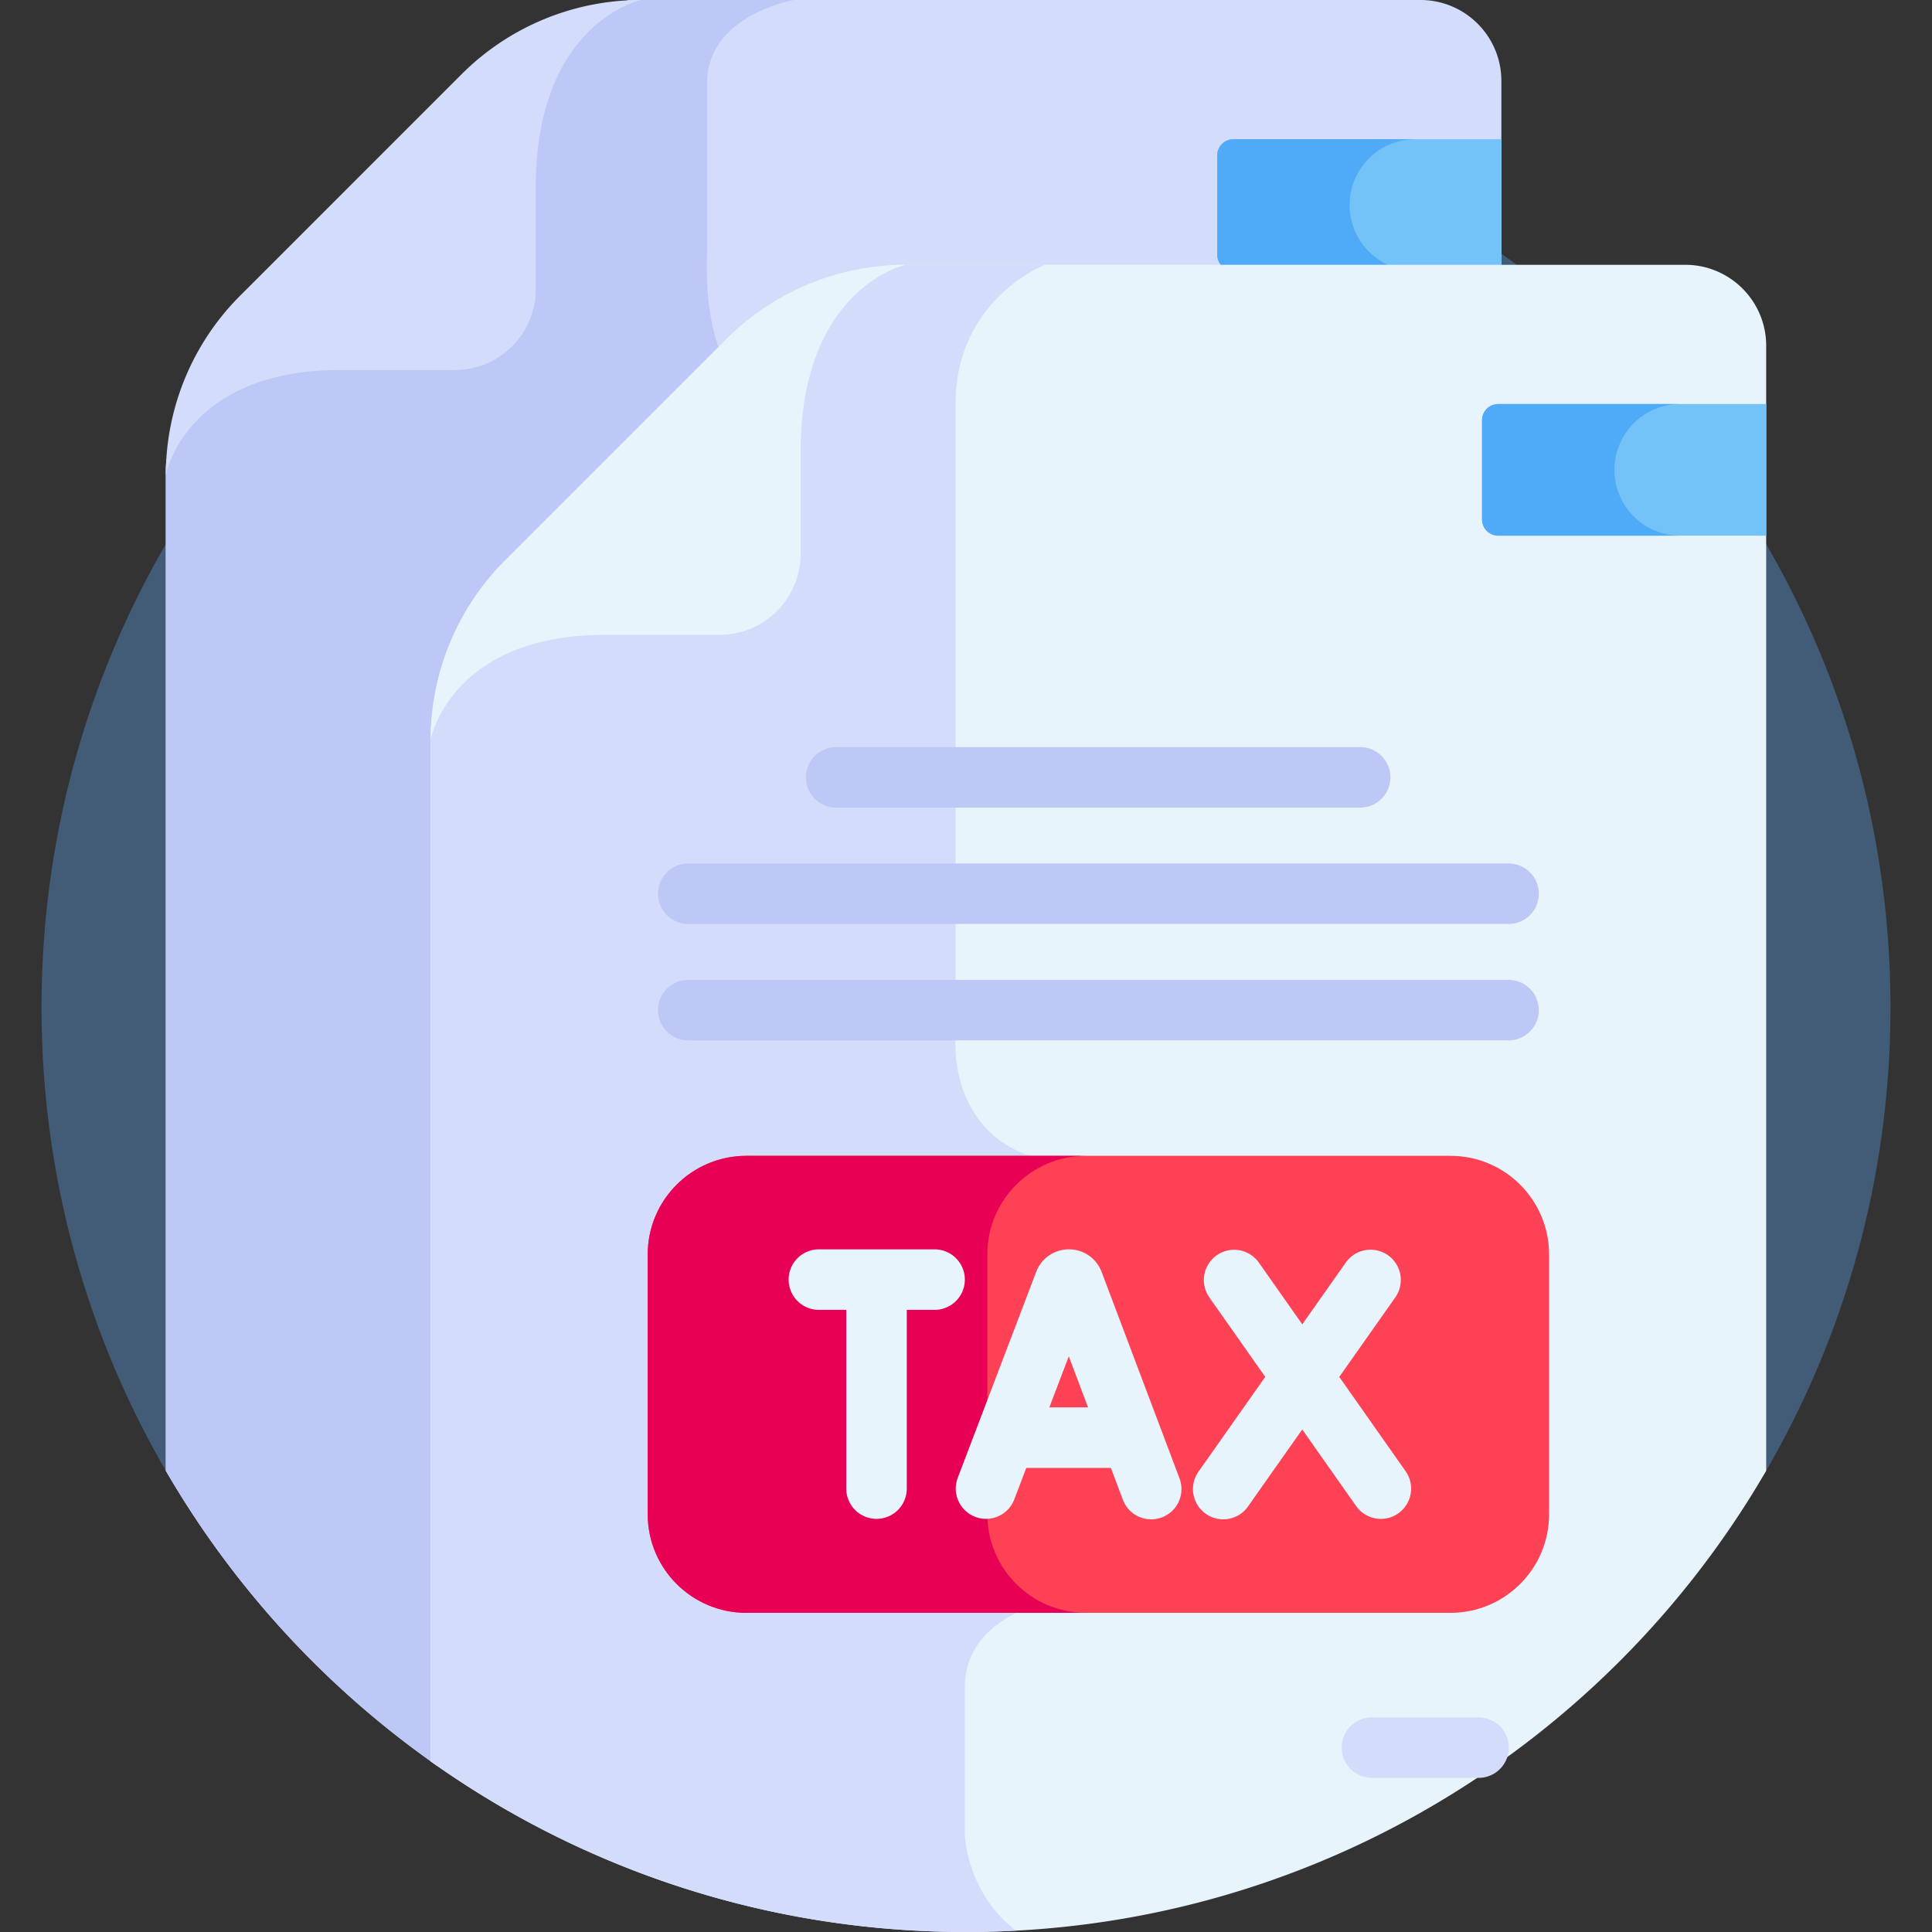 <svg xmlns="http://www.w3.org/2000/svg" version="1.1" xmlns:xlink="http://www.w3.org/1999/xlink" xmlns:svgjs="http://svgjs.com/svgjs" width="512" height="512" x="0" y="0" viewBox="0 0 512 512" style="enable-background:new 0 0 512 512" xml:space="preserve" class=""><rect x="0" y="0" width="512" height="512" fill="#333333" stroke="none"/><g><path fill="#425b76" d="M467.466 390.77c21.307-36.324 33.536-78.617 33.536-123.772 0-135.311-109.691-245.002-245.002-245.002S10.998 131.687 10.998 266.998c0 45.155 12.229 87.448 33.536 123.772z" data-original="#2a428c" class=""></path><path fill="#d3dcfb" d="M376.427 0H169.834c-1.156 0-2.309.033-3.457.092-7.495 3.217-25.449 14.564-25.449 49.433v27.076c0 11.24-9.144 20.385-20.385 20.385H90.245c-32.473 0-43.071 17.338-46.182 25.066a67.178 67.178 0 0 0-.121 3.839V389.77c17.973 30.977 42.541 57.648 71.78 78.104V196.067c0-17.269 7.003-34.176 19.214-46.386l58.687-58.687c12.39-12.39 28.863-19.214 46.387-19.214h157.871V21.454C397.881 9.606 388.276 0 376.427 0z" data-original="#d3dcfb"></path><path fill="#bec8f7" d="M169.834 0c-1.156 0-2.309.033-3.457.092-7.495 3.217-25.449 14.564-25.449 49.433v27.076c0 11.24-9.144 20.385-20.385 20.385H90.245c-32.473 0-43.071 17.338-46.182 25.066a67.178 67.178 0 0 0-.121 3.839V389.77c17.973 30.977 42.541 57.648 71.78 78.104V196.067c0-17.269 7.003-34.176 19.214-46.386L191.017 93.6c-4.709-11.552-3.629-26.6-3.629-26.6V21.995c0-18.004 22.998-21.995 23-21.995h-40.554z" data-original="#bec8f7"></path><path fill="#d3dcfb" d="M122.314 19.684A67.203 67.203 0 0 1 169.834 0s-27.837 6.042-27.837 49.524V76.6c0 11.848-9.605 21.453-21.454 21.453H90.246c-41.163 0-46.303 27.837-46.303 27.837a67.206 67.206 0 0 1 19.683-47.52z" data-original="#d3dcfb"></path><path fill="#73c3f9" d="M326.864 36.896a4.287 4.287 0 0 0-4.287 4.287v26.311a4.286 4.286 0 0 0 4.287 4.286h71.017V36.896z" data-original="#73c3f9"></path><path fill="#4fabf7" d="M357.665 54.338c0-9.633 7.809-17.442 17.442-17.442h-48.244a4.287 4.287 0 0 0-4.287 4.287v26.311a4.286 4.286 0 0 0 4.287 4.286h48.244c-9.633 0-17.442-7.809-17.442-17.442z" data-original="#4fabf7"></path><path fill="#e8f4fc" d="M468.057 91.63c0-11.848-9.605-21.454-21.454-21.454H240.01c-1.156 0-2.309.033-3.457.092-7.495 3.217-25.449 14.563-25.449 49.433v27.076c0 11.24-9.144 20.385-20.385 20.385h-30.298c-32.473 0-43.071 17.338-46.182 25.066a67.178 67.178 0 0 0-.121 3.839V466.76C154.155 495.247 203.121 512 256 512c90.571 0 169.656-49.151 212.057-122.23z" data-original="#e8f4fc" class=""></path><path fill="#d3dcfb" d="M253.237 107.072c0-27.762 23.651-36.896 23.651-36.896H240.01c-1.156 0-2.309.033-3.457.092-7.495 3.217-25.449 14.563-25.449 49.432v27.076c0 11.241-9.144 20.385-20.385 20.385h-30.298c-32.473 0-43.071 17.338-46.182 25.066a67.178 67.178 0 0 0-.121 3.839V466.76C154.155 495.247 203.121 512 256 512c4.452 0 8.876-.123 13.269-.358-13.26-10.195-13.576-25.476-13.576-25.476v-39c0-19 23.153-23 23.153-23V307.878c-27.708-4.956-25.609-32.168-25.609-32.168V107.072z" data-original="#d3dcfb"></path><path fill="#ff4155" d="M171.649 332.453v68.823c0 14.44 11.706 26.147 26.147 26.147h186.585c14.441 0 26.147-11.707 26.147-26.147v-68.823c0-14.441-11.706-26.147-26.147-26.147H197.796c-14.441 0-26.147 11.706-26.147 26.147z" data-original="#ff4155" class=""></path><path fill="#e80054" d="M261.649 401.276v-68.823c0-14.441 11.706-26.147 26.147-26.147h-90c-14.441 0-26.147 11.706-26.147 26.147v68.823c0 14.44 11.706 26.147 26.147 26.147h90c-14.441 0-26.147-11.707-26.147-26.147z" data-original="#e80054"></path><path fill="#e8f4fc" d="M291.932 337.057a9.243 9.243 0 0 0-8.666-5.967h-.01a9.246 9.246 0 0 0-8.577 5.765c-.025.06-.048.121-.071.182l-20.844 54.728a8.02 8.02 0 0 0 14.987 5.709l3.224-8.466h22.42l3.186 8.443c1.574 4.171 6.217 6.226 10.333 4.671a8.019 8.019 0 0 0 4.671-10.334zm-13.848 35.913 5.154-13.531 5.106 13.531zM359.466 399.233a8.02 8.02 0 0 0 13.117-9.227l-17.664-25.11 14.913-21.169a8.02 8.02 0 0 0-13.111-9.237l-11.604 16.471-11.585-16.467a8.02 8.02 0 0 0-13.117 9.227l14.89 21.167L317.614 390a8.019 8.019 0 0 0 1.937 11.173c3.644 2.567 8.64 1.66 11.174-1.937l14.382-20.414zM255.693 339.109a8.02 8.02 0 0 0-8.019-8.019h-30.656c-4.429 0-8.019 3.59-8.019 8.019s3.59 8.019 8.019 8.019h7.247v47.492a8.02 8.02 0 0 0 16.038 0v-47.492h7.371a8.019 8.019 0 0 0 8.019-8.019z" data-original="#e8f4fc" class=""></path><g fill="#bec8f7"><path d="M221.597 214.023H360.58a8.02 8.02 0 0 0 0-16.038H221.597c-4.429 0-8.019 3.59-8.019 8.019s3.59 8.019 8.019 8.019zM182.39 244.866h217.397a8.019 8.019 0 1 0 0-16.038H182.39c-4.429 0-8.019 3.59-8.019 8.019s3.59 8.019 8.019 8.019zM399.787 259.672H182.39c-4.429 0-8.019 3.59-8.019 8.019s3.59 8.019 8.019 8.019h217.397a8.019 8.019 0 1 0 0-16.038z" fill="#bec8f7" data-original="#bec8f7"></path></g><path fill="#d3dcfb" d="M391.835 455.118h-28.263a8.019 8.019 0 1 0 0 16.038h28.263a8.019 8.019 0 1 0 0-16.038z" data-original="#d3dcfb"></path><path fill="#73c3f9" d="M397.04 107.072a4.287 4.287 0 0 0-4.287 4.286v26.311a4.287 4.287 0 0 0 4.287 4.287h71.017v-34.884z" data-original="#73c3f9"></path><path fill="#4fabf7" d="M427.842 124.514c0-9.633 7.809-17.442 17.442-17.442H397.04a4.287 4.287 0 0 0-4.287 4.286v26.311a4.286 4.286 0 0 0 4.287 4.286h48.244c-9.633.001-17.442-7.808-17.442-17.441z" data-original="#4fabf7"></path><path fill="#e8f4fc" d="M192.49 89.859a67.202 67.202 0 0 1 47.52-19.683s-27.837 6.041-27.837 49.524v27.076c0 11.848-9.605 21.453-21.454 21.453h-30.298c-41.163 0-46.303 27.837-46.303 27.837a67.203 67.203 0 0 1 19.684-47.52z" data-original="#e8f4fc" class=""></path></g></svg>